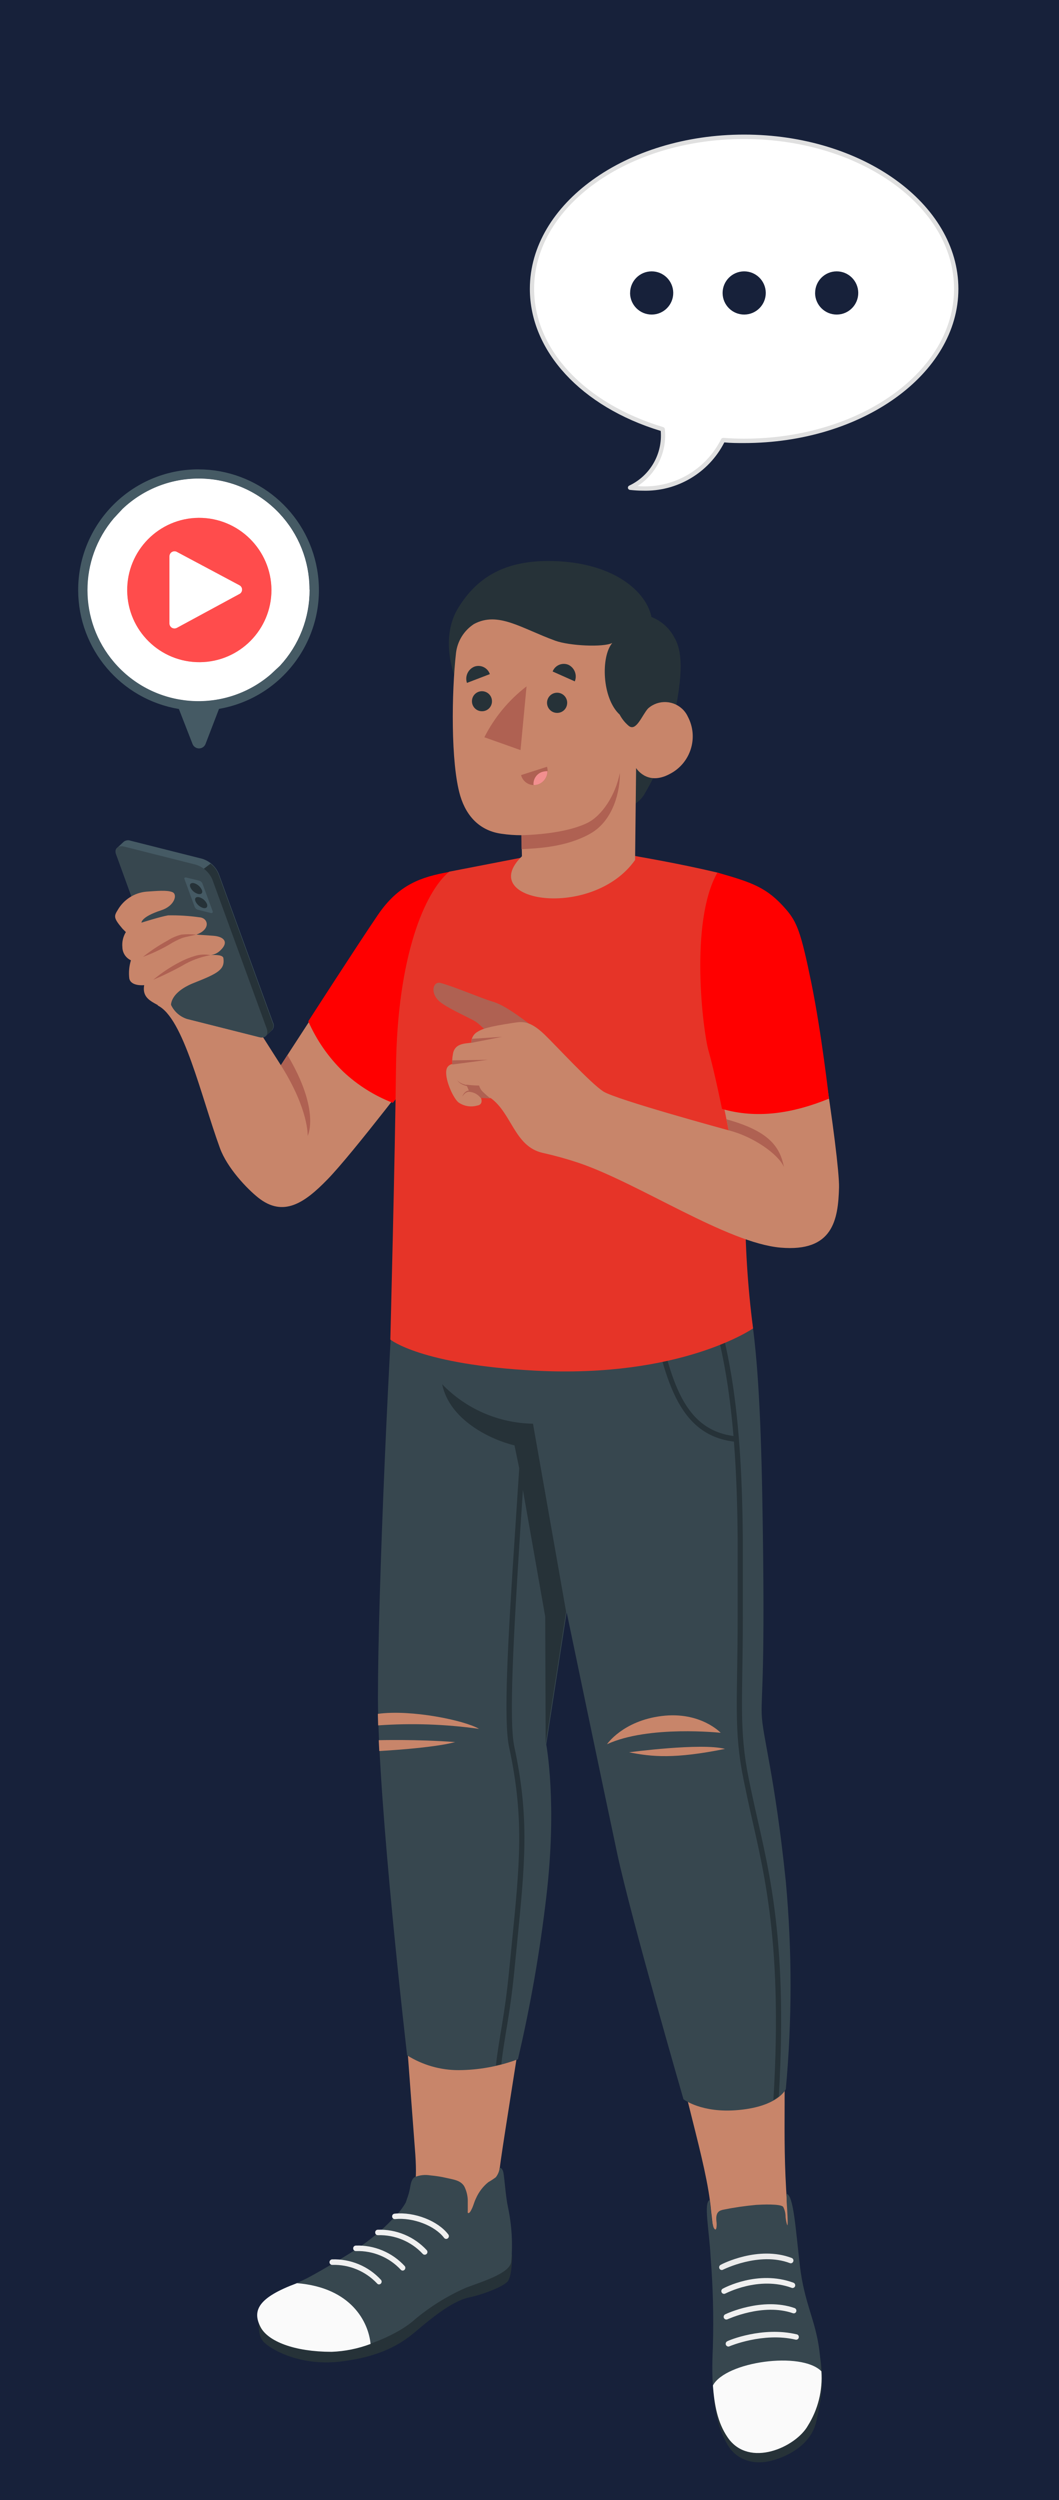 <?xml version="1.0" encoding="UTF-8"?>
<svg id="Camada_1" data-name="Camada 1" xmlns="http://www.w3.org/2000/svg" viewBox="0 0 270 637">
  <defs>
    <style>
      .cls-1 {
        fill: #c8856a;
      }

      .cls-2 {
        fill: #f0f0f0;
      }

      .cls-3, .cls-4, .cls-5 {
        fill: #fff;
      }

      .cls-6 {
        fill: #17213a;
      }

      .cls-7 {
        fill: #e63428;
      }

      .cls-8 {
        fill: #fafafa;
      }

      .cls-9 {
        fill: #37474f;
      }

      .cls-10 {
        fill: #455a64;
      }

      .cls-11 {
        fill: #f28f8f;
      }

      .cls-4 {
        opacity: .3;
      }

      .cls-4, .cls-5 {
        isolation: isolate;
      }

      .cls-12 {
        fill: #e0e0e0;
      }

      .cls-13 {
        fill: #af6152;
      }

      .cls-5 {
        opacity: .7;
      }

      .cls-14 {
        fill: #ebebeb;
      }

      .cls-15 {
        fill: red;
      }

      .cls-16 {
        fill: #263238;
      }
    </style>
  </defs>
  <rect class="cls-6" x="-2.9" y="-3.23" width="275.49" height="643.42"/>
  <g id="freepik--speech-bubbles-1--inject-15">
    <g id="freepik--speech-bubble--inject-15">
      <g id="freepik--speech-bubble--inject-15-2" data-name="freepik--speech-bubble--inject-15">
        <path class="cls-3" d="m78.93,150.26c.02,7.19-2.69,14.12-7.58,19.39l-2.4,2.23c-11.88,10.14-29.74,8.73-39.88-3.16-9.01-10.56-9.03-26.09-.04-36.67l2.23-2.4c11.33-10.71,29.21-10.21,39.92,1.12,4.96,5.25,7.73,12.21,7.72,19.44l.04.05Z"/>
        <path class="cls-10" d="m50.58,119.58c-16.98.05-30.7,13.86-30.65,30.84.05,14.99,10.9,27.76,25.68,30.23l3.47,8.89c.35.92,1.37,1.38,2.29,1.04.48-.18.86-.56,1.04-1.04l3.43-8.92c16.73-2.91,27.93-18.84,25.01-35.56-2.56-14.72-15.33-25.46-30.27-25.47h0Zm28.36,30.67c.02,7.19-2.69,14.12-7.58,19.39l-2.4,2.23c-11.88,10.14-29.74,8.73-39.88-3.16-9.01-10.56-9.03-26.09-.04-36.67l2.23-2.4c11.33-10.71,29.21-10.21,39.92,1.12,4.96,5.25,7.73,12.21,7.72,19.44l.04.05Z"/>
        <path class="cls-5" d="m78.93,150.26c.02,7.19-2.69,14.12-7.58,19.39l-2.4,2.23c-11.88,10.14-29.74,8.73-39.88-3.16-9.01-10.56-9.03-26.09-.04-36.67l2.23-2.4c11.33-10.71,29.21-10.21,39.92,1.12,4.96,5.25,7.73,12.21,7.72,19.44l.04.05Z"/>
      </g>
      <path class="cls-15" d="m50.65,131.94c-10.16.09-18.31,8.4-18.22,18.56s8.4,18.31,18.56,18.22c10.09-.09,18.22-8.3,18.22-18.39-.05-10.2-8.35-18.44-18.56-18.39h0Zm10.32,19.45l-15.89,8.6c-.63.33-1.4.09-1.73-.53-.1-.18-.15-.39-.15-.59v-17.06c-.04-.71.51-1.31,1.22-1.35.23-.01.46.04.67.15l15.89,8.47c.64.29.92,1.04.63,1.68-.13.28-.35.5-.63.63Z"/>
      <path class="cls-4" d="m50.65,131.94c-10.16.09-18.31,8.4-18.22,18.56s8.4,18.31,18.56,18.22c10.09-.09,18.22-8.3,18.22-18.39-.05-10.2-8.35-18.44-18.56-18.39h0Zm10.32,19.45l-15.89,8.6c-.63.33-1.4.09-1.73-.53-.1-.18-.15-.39-.15-.59v-17.06c-.04-.71.51-1.31,1.22-1.35.23-.01.46.04.67.15l15.89,8.47c.64.29.92,1.04.63,1.68-.13.28-.35.5-.63.63Z"/>
    </g>
  </g>
  <g id="freepik--character-2--inject-15">
    <g id="freepik--Character--inject-15">
      <g id="freepik--Bottom--inject-15">
        <path class="cls-1" d="m200.66,561.38c-1.4-19.68.22-27.92-1.38-58.64h0c-.14-7.89-.42-16.31-.94-23.81-1.74-25.21-5.52-33.82-5.87-38.71,0,0,.37-30.24-1.23-85.41-.77-25.96-8.1-33.82-13.96-47.65h-73.96c-4.3,34.31-4.81,98.01-4.61,133.06.12,17.86,7.06,106.67,7.19,108.87.49,7.79-.17,10.88-3.15,14.16-6.24,6.87-15.3,13.4-23.06,19.4,1.12,3.07,10.53,2.95,15.19.61,6.11-3.27,11.92-7.07,17.37-11.34,6.43-4.89,14.65-8.79,14.74-16.22.04-.45.11-.9.22-1.34.12-4.33,10.08-61.49,10.9-76.34.71-12.74-.8-34.39-.8-34.39l7.1-43.9s3.94,22.92,8.93,44.73c4.07,17.74,11.34,41.2,15.93,63.03h0c4.41,25.16,10.88,43.04,12.01,55.68.32,3,3.66,32.53,5.03,39.29,1.37,6.76,15.74,6.93,16.66-4.69.6-7.69-2.04-32.68-2.31-36.39Z"/>
        <path class="cls-16" d="m66.37,590.52c-.4,0-1.05,4.49,1.09,6.43,2.47,2.23,9.75,5.93,19.45,4.75,9.7-1.18,14.96-4.18,18.86-7.47,3.9-3.29,9.38-7.9,13.76-8.84,4.07-.88,8.52-2.72,9.82-4s1.2-6.99,1.2-6.99l-64.18,16.13Z"/>
        <path class="cls-9" d="m127.41,552.31s.72,0,.95,1.35c.29,1.54.57,6.15,1.17,8.78.96,4.58,1.23,9.27.81,13.93-.57,2.94-7.21,4.89-11.47,6.5-5.03,2.2-9.69,5.14-13.83,8.73-4.61,3.8-14.19,7.55-20.49,7.56-9.62,0-15.83-2.71-17.72-6.27-2.32-4.41-.43-6.93,10.76-12.07,2.11-.97,9.5-5.35,12.02-6.95,2.68-1.67,5.22-3.56,7.59-5.66,1.2-1.06,2.34-2.19,3.41-3.38,1.12-1.07,2.08-2.3,2.84-3.64.12-.29.22-.65.32-.95.33-.86.58-1.75.75-2.66.18-.94.32-2.31,1.2-2.86,1.25-.52,2.62-.67,3.95-.45,1.44.13,2.87.35,4.27.68,1.61.38,3.5.55,4.44,2.14.64,1.28.94,2.69.88,4.12v1.98c0,.29-.12.8.26.68s.78-1.09.94-1.43c.31-.74.51-1.54.86-2.24.37-.85.84-1.65,1.4-2.38.52-.67,1.11-1.28,1.77-1.81.66-.38,1.29-.79,1.91-1.25.56-.7.9-1.55,1-2.44Z"/>
        <path class="cls-8" d="m75.73,581.74c13.93,1.14,18.23,10.01,18.75,15.48-3.18,1.2-6.52,1.88-9.92,2.01-9.62,0-16.22-2.71-18.11-6.27-2.21-4.24-.65-7.56,9.27-11.22Z"/>
        <path class="cls-2" d="m96.62,582.05c.16,0,.31-.06.43-.15.29-.25.34-.68.11-.98-3.21-3.51-7.8-5.42-12.54-5.24-.37.06-.64.39-.61.77.03.38.36.66.74.63,4.28-.12,8.41,1.59,11.36,4.7.12.17.32.27.52.28Z"/>
        <path class="cls-2" d="m102.66,578.53c.16,0,.31-.05.43-.15.29-.25.34-.68.11-.98-3.21-3.5-7.8-5.42-12.54-5.24-.38.05-.65.39-.61.77.02.37.35.66.72.63,0,0,.01,0,.02,0,4.29-.13,8.43,1.59,11.36,4.72.13.16.32.26.52.26Z"/>
        <path class="cls-2" d="m108.26,574.49c.38.01.7-.28.72-.67,0-.17-.05-.34-.16-.47-3.22-3.5-7.81-5.4-12.56-5.23-.37.04-.64.37-.6.74,0,0,0,.02,0,.03.02.36.34.64.7.62.01,0,.02,0,.04,0,4.28-.12,8.41,1.6,11.34,4.72.13.16.32.26.52.26Z"/>
        <path class="cls-2" d="m113.76,570.46c.15,0,.3-.05.42-.15.3-.24.36-.68.12-.98-2.63-3.47-8.64-5.83-13.7-5.3-.37.03-.65.36-.62.73,0,0,0,.01,0,.02.02.37.35.66.72.63,0,0,.01,0,.02,0,4.61-.46,10.16,1.69,12.5,4.78.13.17.33.27.54.28Z"/>
        <path class="cls-16" d="m181.77,607.77c.38,6.75,1.4,11.21,3.74,15.16s6.73,5.2,11.19,4.04,10.16-4.24,11.44-10.07c1.28-5.83,2.03-9.79,1.01-16.05l-27.38,6.92Z"/>
        <path class="cls-9" d="m200.5,558.98c1.83.14,2.37,9.22,3.43,18.25,1.14,9.72,3.97,13.73,4.98,21.69,1.15,9.1-.31,13.17-3.41,18.66s-14.13,10.9-19.54,3.07c-4.43-6.43-4.61-13.54-4.21-22.63.23-7.69.03-15.39-.58-23.06-.35-6.81-1.83-13.68-.23-14.43.12,1,.23,2.28.37,3.26.06,1.23.26,2.44.58,3.63.2.51.6,1.03.77.22.08-.56.08-1.13,0-1.69-.28-2.52.97-2.72,1.63-2.91,2.81-.58,5.66-.99,8.52-1.25,1.4-.09,6.24-.31,6.87.51.42.81.63,1.72.61,2.63.15,1.37.48,2.37.51,1.94.09-.97-.09-3.52-.12-4.14s-.11-1.4-.12-2-.02-1.17-.05-1.75Z"/>
        <path class="cls-8" d="m209.42,604.19c.35,4.86-.85,9.7-3.43,13.83-3.07,5.5-15,10.91-20.43,3.07-2.71-3.92-3.43-8.55-3.8-13.28,3.21-6.09,22.54-8.79,27.65-3.63Z"/>
        <path class="cls-2" d="m185.78,597.89c.08-.01.16-.04.23-.08,0,0,8.56-3.63,16.83-1.68.36.08.73-.14.81-.51,0,0,0-.01,0-.02.09-.36-.12-.73-.48-.82,0,0-.02,0-.02,0-8.75-2.08-17.42,1.54-17.74,1.77-.35.17-.49.6-.32.95.13.26.4.41.68.39Z"/>
        <path class="cls-2" d="m202.43,589.43c.27-.02.5-.2.58-.46.12-.36-.07-.76-.43-.89-8.22-2.86-17.37,1.43-17.71,1.61-.34.19-.46.61-.29.95.18.33.59.46.92.29.08,0,8.98-4.2,16.65-1.54.09.03.18.04.28.03Z"/>
        <path class="cls-2" d="m202.13,582.96c.27-.02.5-.19.58-.45.12-.36-.06-.75-.42-.89-9.05-3.34-17.72,1.35-18.05,1.54-.33.2-.43.64-.23.97.19.32.61.43.93.24,0,0,0,0,.01,0,.08,0,8.45-4.53,16.91-1.44.08.03.17.05.26.05Z"/>
        <path class="cls-14" d="m201.69,576.67c.39-.06.65-.42.6-.8-.04-.25-.2-.46-.43-.55-8.49-3.24-17.82,1.54-18.17,1.77-.33.2-.43.62-.25.95.17.32.57.44.89.27.01,0,.03-.02.04-.03.08,0,9.13-4.61,17-1.66.1.05.2.06.31.05Z"/>
        <path class="cls-9" d="m182.44,307.43c8.25,15.37,11.08,28.05,11.91,73.94.83,45.89-.32,49.74-.15,55.34s3.32,15.37,6.15,42.69c1.61,17.6,1.61,35.3,0,52.9,0,0-1.89,4.4-12.07,5.32-9.38.88-14.02-2.74-14.02-2.74,0,0-13.4-46.25-16.91-62.67-3.5-16.42-12.87-61.4-12.87-61.4l-5.21,33.67s2.86,15.03,0,38.94c-1.62,13.88-4.03,27.67-7.22,41.27-4.85,1.81-9.99,2.75-15.17,2.77-4.63,0-9.16-1.31-13.08-3.77,0,0-7.44-63.98-7.44-91.08s2.83-92.23,5.36-124.81l80.72-.37Z"/>
        <path class="cls-1" d="m183.76,441.52s-5.15-5.52-15.06-4.29c-9.92,1.23-13.94,7.19-13.94,7.19,10.61-4.9,29.01-2.91,29.01-2.91Zm-23.38,4.95c5.84,1.18,11.67,1.72,24.46-.86-6.01-1.6-24.46.86-24.46.86Z"/>
        <path class="cls-1" d="m122.11,440.49c-3.66-2.15-17.25-4.98-25.78-3.81l.08,2.94c8.57-.61,17.19-.31,25.7.88Zm-25.55,2.91l.14,2.75s13.62-.71,19.34-2.28c-9.73-.75-19.48-.48-19.48-.48Z"/>
        <path class="cls-16" d="m191.87,457.83c-.34-1.54-.65-3.07-.94-4.49-2.6-12.68-1.54-20.26-1.54-41.24v-19.88c-.23-27.33-2.28-57.94-15.77-77.68l-1.08.78c9.05,13.27,12.88,31.62,14.47,50.57-13.39-1.81-16.33-15.37-20.31-34.03-.55-2.55-1.11-5.2-1.72-7.9l-1.29.31c.61,2.71,1.17,5.33,1.72,7.89,3.98,18.62,7.13,33.37,21.71,35.16.65,8.33.89,16.77.95,24.92v19.86c0,21.06-1.09,28.7,1.54,41.5.29,1.43.61,2.92.94,4.5,3.47,16.39,9.22,34.16,6.63,77,.48-.28.94-.59,1.38-.92,2.47-42.4-3.23-60.04-6.69-76.35Zm-79.14-105.13c1.88,9.02,12.08,14.02,18.45,15.59l1.2,5.83c-.31,4.87-.65,9.99-1,15.28-1.95,29.21-3.07,49.19-1.54,55.95,3.83,17.91,2.71,29.21.65,49.87-.22,2.11-.43,4.3-.66,6.61-1.15,11.97-2.55,16.91-3.4,24.47l1.38-.32c.85-7.55,2.2-12.3,3.34-24.01.23-2.31.45-4.5.66-6.61,2.06-20.75,3.21-32.17-.68-50.3-1.41-6.59-.23-27.87,1.54-55.57.22-3.35.45-6.64.65-9.85l5.69,32.28.11,32.4,5.21-33.67-8.44-47.9c-8.75-.14-17.08-3.76-23.15-10.05Z"/>
      </g>
      <g id="freepik--Top--inject-15">
        <path class="cls-1" d="m114.04,222.59c-12.5,2.26-15.37,8.04-21.95,17.66-6.73,9.85-20.48,31.16-20.48,31.16l-12.44-19.51-19.03,4.26c6.63,3.07,11.08,23.06,15.93,36.36,1.84,5.06,6.93,10.39,9.78,12.65,6.39,5.06,11.79,1.35,17.59-4.61,6.44-6.55,24.81-30.74,24.81-30.74l5.8-47.22Z"/>
        <path class="cls-13" d="m71.61,271.41c7.19,11.41,6.83,18.02,6.83,18.02,0,0,3.34-6.36-5.15-20.61"/>
        <path class="cls-10" d="m29.92,215.98h0l1.66-1.54h0c.5-.36,1.15-.45,1.72-.23l18.29,4.61c1.87.59,3.4,1.97,4.17,3.78l13.83,37.89c.34.63.27,1.4-.18,1.95h0l-1.69,1.54h0c-.5.36-1.15.45-1.74.25l-18.29-4.61c-1.86-.6-3.36-1.97-4.14-3.77-2.72-7.46-11.16-30.45-13.83-37.91-.43-.89-.29-1.6.2-1.97Z"/>
        <path class="cls-16" d="m51.9,221.39c.95.71,1.7,1.67,2.17,2.77l13.83,37.88c.33.61.27,1.36-.14,1.92l1.54-1.44h0c.46-.55.55-1.32.22-1.95l-13.83-37.91c-.43-1.03-1.12-1.93-2-2.61l-1.78,1.35Z"/>
        <path class="cls-9" d="m67.97,262l-13.83-37.91c-.78-1.8-2.31-3.18-4.18-3.77l-18.29-4.61c-1.69-.42-2.57.57-1.97,2.23,2.74,7.46,11.18,30.45,13.83,37.91.78,1.8,2.31,3.18,4.18,3.77l18.29,4.61c1.69.46,2.58-.52,1.97-2.23Z"/>
        <path class="cls-10" d="m54.21,232.15l-2.6-7.04c-.14-.34-.43-.6-.78-.71l-3.43-.83c-.31,0-.48.11-.37.42.52,1.4,2.09,5.7,2.61,7.09.14.34.42.6.77.71l3.43.86c.32.02.48-.17.37-.49Z"/>
        <path class="cls-16" d="m51.47,226.77c-.38-.84-1.1-1.48-1.98-1.74-.81-.2-1.26.25-.98,1,.37.85,1.1,1.49,2,1.74.81.2,1.25-.25.97-1Z"/>
        <path class="cls-16" d="m52.78,230.35c-.37-.85-1.09-1.49-1.98-1.74-.83-.2-1.26.25-.98,1,.38.84,1.1,1.47,1.98,1.74.78.2,1.23-.25.98-1Z"/>
        <path class="cls-1" d="m31.26,236.66c-2.38-2.8-2.23-3.21-1.21-4.86,1.53-2.61,4.23-4.33,7.24-4.61,2.61-.17,5.24-.46,6.66.12s.52,3.54-2.81,4.61c-5.24,1.71-5.07,3.17-5.07,3.17,0,0,4.83-1.54,6.79-1.86,2.66-.05,5.33.12,7.96.49,2.29.14,3,3.07-.74,4.41l4.2.29c2.95.2,4.07,1.68,1.95,3.69-.68.69-1.56,1.13-2.52,1.25,0,0,3.07-.29,3.24.74.45,2.95-1.4,3.92-7.47,6.32-5.78,2.29-6.72,5.64-5.33,7.69,0,0-2.52-1.2-4.78-2.49-1.66-.94-3.07-2.04-2.61-4.61,0,0-3.4.38-3.8-1.72-.18-1.55-.04-3.12.42-4.61-1.31-.61-2.16-1.91-2.18-3.35-.13-1.34.18-2.69.89-3.84l-.81-.81Z"/>
        <path class="cls-13" d="m50.01,238.13c-1.26-.13-2.52-.13-3.78,0-1.25.32-2.45.83-3.54,1.54-2.19,1.2-4.28,2.58-6.24,4.14,2.34-.85,4.61-1.91,6.76-3.17,1.01-.64,2.08-1.19,3.2-1.63,1.11-.38,2.4-.52,3.6-.88Z"/>
        <path class="cls-13" d="m53.64,243.36c-1.36-.26-2.77-.18-4.09.25-1.3.39-2.55.91-3.75,1.54-2.4,1.25-4.66,2.76-6.73,4.49,2.47-1.04,4.89-2.21,7.24-3.5,2.25-1.37,4.74-2.31,7.33-2.77Z"/>
        <path class="cls-15" d="m114.53,222.16c-7.16,1.29-12.88,3.17-18.19,10.96-5.3,7.79-17.74,27.1-17.74,27.1,2.12,4.82,5.15,9.19,8.93,12.85,3.66,3.43,7.94,6.12,12.62,7.93l8.69-11.05,5.69-47.79Z"/>
        <g id="freepik--top--inject-15">
          <path id="freepik--Chest--inject-15" class="cls-7" d="m158.85,217.55c5.29.97,13.83,2.37,24.06,4.78,1.57.56,3.11,1.2,4.61,1.92,0,0,3.95,15.37,2.75,52.66-.18,5.52,0,18.12-.28,29.56-.04,10.7.63,21.39,2.01,32,0,0-18.32,12.73-55.59,10.76-29.21-1.54-36.89-7.92-36.89-7.92,0,0,1.21-47.32,1.44-69.1.31-28.62,7.36-44.96,13.56-50.11l19.08-3.7,25.24-.86Z"/>
          <g id="freepik--Head--inject-15">
            <path class="cls-16" d="m172.05,162.67c-1.23-2.51-3.36-4.45-5.96-5.46h0c-1.25-6.36-9.45-13.83-24.95-14.25-12.7-.38-19.65,4.43-24.24,11.81-4.81,7.69-1.09,17.19-1.09,17.19l37.74-3.43c-.34,2.1-.38,4.25-.12,6.36.68,5.69,7.15,11.33,7.15,11.33l-.23,7.93v11.39c1.77-.59,3.24-1.84,4.12-3.49,3.04-5.15,5.29-10.72,6.69-16.53,3.6-14.91,2.43-20.06.91-22.86Z"/>
            <path class="cls-1" d="m170.71,197.23c-5.76,3.07-8.53-1.54-8.53-1.54l-.26,23.43c-10.84,15.37-40.84,10.76-28.85-.95l-.11-5.36c-1.7,0-3.39-.12-5.07-.37-5.18-.69-8.87-4.06-10.55-9.68-2.46-8.3-2.2-26.44-1.08-36.36.35-3.04,2.04-5.76,4.61-7.42,6.15-3.26,11.96,1.08,20.68,4.26,3.61,1.32,12.3,1.74,14.56.58-2.94,3.44-2.66,14.07,1.88,18.26.58,1.1,1.36,2.07,2.31,2.87,1.92,1.54,3.37-2.71,4.92-4.43,2.66-2.38,6.74-2.14,9.12.51.43.48.78,1.01,1.04,1.59,2.77,5.26.74,11.77-4.52,14.53-.05.02-.09.05-.14.07Z"/>
            <path class="cls-13" d="m132.91,212.81c6.76-.2,12.76-1.2,16.71-3.07s7.38-7.36,8.41-12.81c.11,4.37-1.54,12.14-7.59,15.51s-13.02,3.7-17.46,3.92l-.06-3.55Z"/>
            <path class="cls-16" d="m140.89,171.09l5.66,2.52c.66-1.63-.07-3.49-1.66-4.24-1.58-.63-3.37.14-3.99,1.72,0,0,0,0,0,0Z"/>
            <path class="cls-16" d="m119.05,174l5.84-2.24c-.55-1.61-2.3-2.47-3.9-1.92-.01,0-.02,0-.03.01-1.63.66-2.47,2.48-1.91,4.15Z"/>
            <path class="cls-16" d="m144.6,179.21c-.06,1.4-1.24,2.49-2.64,2.43,0,0,0,0,0,0-1.42-.04-2.53-1.23-2.49-2.65.04-1.42,1.23-2.53,2.65-2.49s2.53,1.23,2.49,2.65c0,.02,0,.04,0,.06Z"/>
            <path class="cls-16" d="m125.43,178.79c-.05,1.39-1.22,2.48-2.61,2.43-.01,0-.02,0-.04,0-1.41-.05-2.51-1.24-2.45-2.65.05-1.41,1.24-2.51,2.65-2.45s2.51,1.24,2.45,2.65c0,0,0,.02,0,.03Z"/>
            <path class="cls-13" d="m134.25,174.87l-1.54,16.25-9.22-3.27c2.57-5.08,6.25-9.51,10.76-12.97Z"/>
            <path class="cls-13" d="m139.46,195.37l-6.61,2.12c.47,1.82,2.32,2.91,4.14,2.44.05-.01.1-.03.15-.04,1.86-.64,2.89-2.63,2.32-4.52Z"/>
            <path class="cls-11" d="m138.75,196.56c.27-.06.55-.08.83-.08,0,1.54-.98,2.91-2.44,3.4-.36.11-.73.16-1.11.14-.16-1.69,1.04-3.21,2.72-3.46Z"/>
          </g>
        </g>
        <g id="freepik--Arm--inject-15">
          <path class="cls-13" d="m134.87,260.81c-4.81-3.61-7.22-5.01-9.47-5.66s-10.1-3.95-13.1-4.7c-1.92-.48-2.69,2.6-.26,4.7,1.88,1.63,6.75,3.77,8.89,4.95s6.33,6.33,6.33,6.33l7.61-5.63Z"/>
          <path class="cls-1" d="m202.36,237.19c-4.75-10.27-6.52-9.76-18.03-11.11-8.25,9.82-4.35,33.11-4.35,33.11l5.8,28.81s-28.72-7.81-31.96-9.9-11.97-11.59-14.9-14.42c-3.98-3.86-5.95-3.35-7.98-3.07-6.63,1.01-8.09,1.54-9.48,2.47-.84.6-1.32,1.57-1.29,2.6-1.75.23-4.38.17-4.72,3.07-.15.77-.19,1.57-.11,2.35-.45.08-.86.31-1.15.66-1.46,1.71,1.06,7.69,2.64,9.08,1.39,1.01,3.16,1.32,4.81.86,1.78-.25.95-2.08.95-2.08l2.51.15c5.38,3.86,6.07,12.3,13.19,13.96,3.12.69,6.19,1.54,9.22,2.55,15.37,5.2,37.85,20.43,51.51,21.61,13.34,1.15,14.68-7.04,14.9-15.37.14-7.24-6.81-55.12-11.56-65.35Z"/>
          <path class="cls-13" d="m185.21,285.19l.57,2.81c6.15,1.54,12.64,6.01,14.1,9.36-1.06-5.32-3.97-9.22-14.67-12.17Z"/>
          <path class="cls-15" d="m182.92,222.33c8.76,2.51,12.59,3.72,17.46,9.35,2.84,3.26,3.86,5.96,6.47,18.72s4.5,29.53,4.5,29.53c-9.32,3.81-18.45,5.17-27.27,2.61,0,0-1.98-9.76-3.43-14.79-1.44-5.03-4.9-32.9,2.26-45.42Z"/>
          <path class="cls-13" d="m120.17,265.71l7.87-1.54-7.69.51c-.11.33-.18.68-.18,1.03Z"/>
          <path class="cls-13" d="m115.34,271.23l9.05-1.2-9.07.14c-.03.35-.03.71.02,1.06Z"/>
          <path class="cls-13" d="m116.54,275.18c.29.47.71.85,1.21,1.08.49.25,1,.42,1.54.52l-.12-.08c.23.48.49.94.75,1.41l.18-.25c-.51-.09-1.02.04-1.43.35-.38.31-.66.73-.8,1.2.23-.4.54-.74.92-1,.37-.22.81-.3,1.23-.23l.35.08-.17-.32c-.23-.48-.49-.95-.75-1.41h-.08c-.53-.08-1.04-.22-1.54-.42-.51-.2-.96-.52-1.31-.94Z"/>
          <path class="cls-13" d="m118.88,276.36c1.09.14,2.18.22,3.27.23.2.68.59,1.29,1.12,1.75.56.55,1.15,1.06,1.77,1.54l-2.51-.15c-.69-.89-1.72-1.45-2.84-1.54l-.81-1.83Z"/>
        </g>
      </g>
    </g>
  </g>
  <g id="freepik--speech-bubble--inject-15-3" data-name="freepik--speech-bubble--inject-15">
    <path class="cls-3" d="m135.67,73.6c0-21.4,24.21-38.74,54.06-38.74s54.06,17.37,54.06,38.74-24.2,38.72-54.11,38.72c-1.8,0-3.57,0-5.32-.18-5.9,11.1-15.96,13-23.77,12.11,5.69-2.65,9.05-8.64,8.35-14.88-19.52-5.83-33.28-19.65-33.28-35.77Z"/>
    <path class="cls-12" d="m160.58,124.82c-.25-.04-.45-.23-.49-.48-.03-.25.1-.49.32-.6,5.33-2.51,8.54-8.07,8.05-13.94-20.29-6.15-33.37-20.35-33.37-36.2,0-21.67,24.5-39.31,54.63-39.31s54.63,17.63,54.63,39.31-24.5,39.29-54.68,39.29c-1.63,0-3.32,0-5-.17-3.97,7.78-12.07,12.57-20.8,12.3-1.1,0-2.21-.08-3.31-.2Zm23.86-13.25c1.78.14,3.57.2,5.29.2,29.5,0,53.51-17.12,53.51-38.17s-24.01-38.18-53.56-38.18-53.5,17.12-53.5,38.18c0,15.45,12.91,29.21,32.93,35.23.22.07.37.26.4.49.61,5.77-2.09,11.39-6.96,14.53,8.89.76,17.33-3.99,21.31-11.97.1-.19.29-.3.51-.31h.08Z"/>
    <path class="cls-6" d="m207.81,74.69c.03,3.04,2.51,5.48,5.55,5.46s5.48-2.51,5.46-5.55c-.03-3.02-2.48-5.46-5.5-5.46-3.04,0-5.5,2.46-5.5,5.5,0,.02,0,.03,0,.05Z"/>
    <path class="cls-6" d="m184.23,74.69c.03,3.04,2.51,5.48,5.55,5.46,3.04-.03,5.48-2.51,5.46-5.55-.03-3.04-2.51-5.48-5.55-5.46-3.04.03-5.48,2.51-5.46,5.55h0Z"/>
    <path class="cls-6" d="m160.64,74.69c.03,3.04,2.51,5.48,5.55,5.46s5.48-2.51,5.46-5.55c-.03-3.02-2.48-5.46-5.5-5.46-3.04,0-5.5,2.46-5.5,5.5,0,.02,0,.03,0,.05Z"/>
  </g>
</svg>